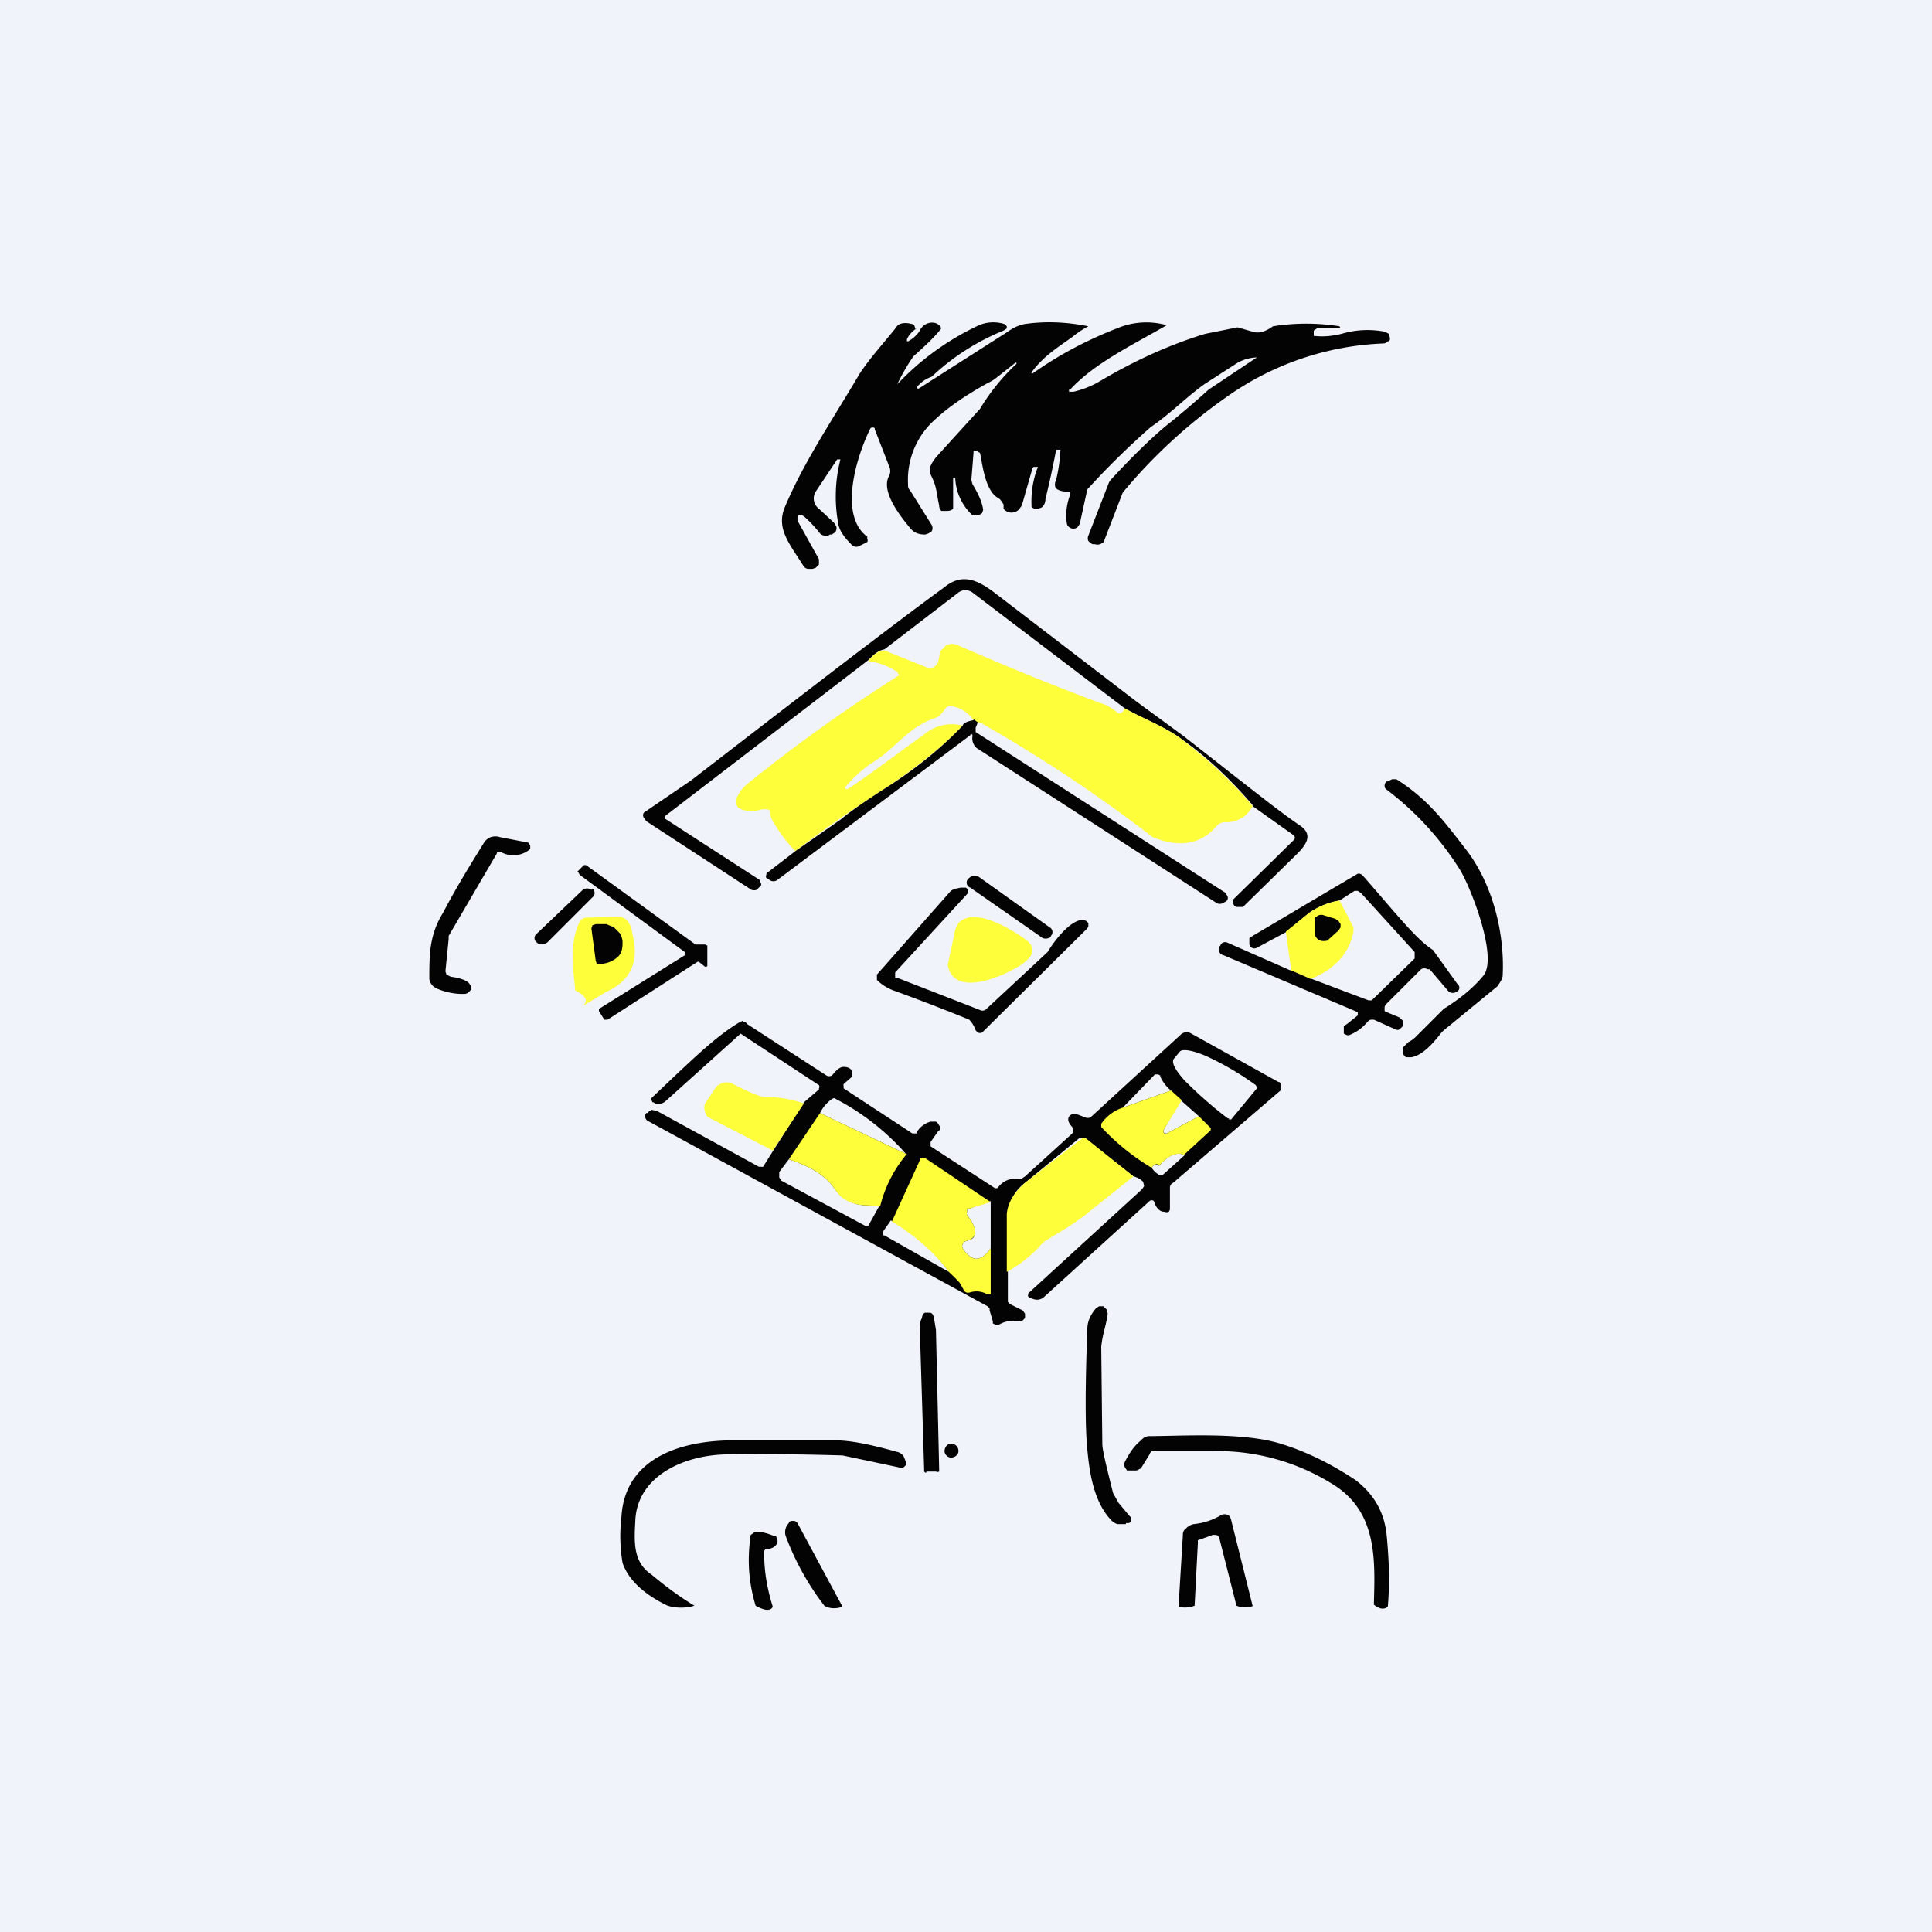<!-- by TradingView --><svg width="18" height="18" viewBox="0 0 18 18" xmlns="http://www.w3.org/2000/svg"><path fill="#F0F3FA" d="M0 0h18v18H0z"/><path d="M6.92 9.52c.01 0 .03 0 .04.02l.74.48a.05.05 0 0 0 .05 0l.01-.01c.04-.05.07-.07.1-.07.06 0 .09.03.08.09l-.08.07a.03.03 0 0 0 0 .02v.02l.64.42h.04v-.01a.22.22 0 0 1 .13-.1h.04c.01 0 .02 0 .03.02l.02.03c0 .01 0 .03-.02.04l-.07.1v.04l.6.39h.02l.01-.01c.05-.06.1-.08.19-.08h.03l.03-.02.44-.4.01-.02-.01-.04c-.05-.05-.05-.1 0-.12h.04l.08.03a.06.06 0 0 0 .05 0l.84-.77a.08.08 0 0 1 .1-.01l.81.45s.02 0 .02.02v.06l-1 .86a.05.05 0 0 0-.03.04V11.27l-.01.02a.05.05 0 0 1-.04 0c-.05 0-.08-.04-.1-.1a.03.03 0 0 0-.04 0l-.99.9a.1.1 0 0 1-.1.01l-.03-.01-.01-.01a.02.02 0 0 1 0-.02v-.01l1.06-.97.02-.03-.01-.04a.19.19 0 0 0-.09-.05l-.45-.35-.03-.01h-.02l-.51.42a.4.4 0 0 0-.16.3V12.13l.02.02.12.06.02.03v.04l-.03.03h-.04a.25.25 0 0 0-.17.03.05.05 0 0 1-.04 0l-.02-.01v-.02l-.03-.1v-.02l-.02-.02-3.17-1.73-.01-.01-.01-.02v-.02l.01-.02h.02c0-.02.02-.02.03-.03l.05.01.95.52h.02a.04.04 0 0 0 .02 0l.1-.16.28-.44.14-.12v-.01a.03.03 0 0 0 0-.03l-.73-.48-.7.63a.1.1 0 0 1-.1.02l-.01-.01h-.01l-.01-.02v-.02c.36-.34.58-.56.81-.7l.04-.02Zm1.31 1.96a.03.03 0 0 0 0 .02v.01h.01l.6.34c-.14-.2-.32-.35-.54-.48l-.07.1Zm.8-.22h-.02v.03a.04.04 0 0 0 0 .03c.1.13.1.22 0 .24l-.03.01-.01.02a.04.04 0 0 0 0 .04c.08.13.17.13.26 0v-.44l-.2.07Zm-1.77-.34v.05l.02.03.78.42a.03.03 0 0 0 .03 0l.1-.18c-.1-.02-.18.01-.3-.06-.09-.04-.13-.15-.2-.2-.06-.06-.17-.12-.34-.18l-.09.12Zm3.77-.16c-.07-.03-.14 0-.23.1h-.01a.03.03 0 0 0-.03-.01.07.07 0 0 0-.03.03.2.2 0 0 0 .06.06.04.04 0 0 0 .05 0l.2-.18Zm-3.26-.53-.02.01a.34.34 0 0 0-.11.13l.8.38a2.25 2.25 0 0 0-.67-.52Zm3.07.3v.02l.01.01h.02l.3-.16-.17-.15-.16.28Zm.4-.69c-.14-.06-.23-.07-.25-.04l-.05.06c-.03.03 0 .1.1.21.1.1.24.23.4.35h.01v.01h.02l.24-.29v-.01l-.01-.02a2.7 2.7 0 0 0-.46-.27Zm-.45.17h-.03l-.3.31.45-.16a.35.35 0 0 1-.1-.13v-.01l-.02-.01ZM8.54 3.06a.24.24 0 0 0-.09.1v.02h.01a.28.28 0 0 0 .11-.1c.04-.09.17-.1.2-.02-.07.09-.16.17-.26.26a1.84 1.84 0 0 0-.15.26 2.49 2.49 0 0 1 .74-.54.34.34 0 0 1 .26-.02l.01.01.01.01v.02l-.03.02a2.16 2.16 0 0 0-.67.43.3.3 0 0 0-.14.1l.01.01h.01l.83-.53a.4.4 0 0 1 .15-.07c.2-.03.4-.02.6.02a.9.9 0 0 0-.15.1c-.14.1-.27.18-.38.33v.01h.01c.24-.17.5-.31.81-.43a.7.7 0 0 1 .44-.02c-.31.18-.67.35-.9.6h-.01v.02H10a.86.86 0 0 0 .25-.1c.32-.19.65-.34.98-.44l.3-.06.14.04c.06.02.12 0 .19-.05a1.98 1.98 0 0 1 .62 0l.01.02h-.22l-.03.02v.05h.01c.08.01.17 0 .25-.02a.85.85 0 0 1 .4-.02l.04.02.01.04c0 .01 0 .03-.02.03a.06.06 0 0 1-.04.02 2.7 2.7 0 0 0-1.45.49 4.9 4.9 0 0 0-.98.9l-.17.44c0 .02-.02.03-.04.04a.08.08 0 0 1-.05 0h-.02l-.02-.01-.02-.02a.06.06 0 0 1 0-.05l.19-.49.01-.02c.22-.24.4-.41.52-.51a7.37 7.37 0 0 0 .4-.34l.45-.3a.4.4 0 0 0-.18.05l-.31.2c-.18.13-.31.27-.5.4a7.43 7.43 0 0 0-.59.58l-.07.32-.02.03a.06.06 0 0 1-.08 0 .05.05 0 0 1-.02-.03.53.53 0 0 1 .03-.27v-.02l-.01-.01h-.02c-.04 0-.08-.01-.1-.03-.01-.01-.02-.04 0-.08a1.52 1.52 0 0 0 .04-.28h-.04a8.7 8.7 0 0 1-.1.46c0 .04-.02.07-.04.08l-.03.01h-.03a.06.06 0 0 1-.03-.02V4.7a.87.87 0 0 1 .06-.35h-.04l-.01.01-.1.35-.03.04a.1.1 0 0 1-.1.02.1.1 0 0 1-.04-.03v-.04l-.02-.03a.08.08 0 0 0-.03-.03c-.13-.07-.15-.35-.17-.42L9.1 4.2h-.03v.02l-.02.25.01.04c.06.1.09.17.1.24l-.01.03-.03.02h-.06a.5.5 0 0 1-.16-.34v-.01h-.02v.29a.08.08 0 0 1-.05.02h-.06a.07.07 0 0 1-.02-.05c-.03-.14-.02-.17-.08-.29-.02-.05 0-.1.06-.17a203.57 203.57 0 0 1 .4-.44 1.93 1.93 0 0 1 .34-.42v-.01a.01.01 0 0 0-.01 0l-.19.15a.43.43 0 0 1-.07.04c-.18.1-.35.21-.49.34a.75.75 0 0 0-.25.6c0 .03 0 .04.02.06l.2.32a.06.06 0 0 1 0 .06l-.03.02-.03.01c-.05 0-.1-.01-.14-.06-.1-.12-.27-.34-.2-.48a.1.1 0 0 0 .01-.08L8.15 4v-.01a.03.03 0 0 0-.04 0c-.13.26-.3.81-.03 1.01v.02a.03.03 0 0 1 0 .03L8 5.09a.06.06 0 0 1-.07-.02c-.07-.07-.11-.13-.12-.19a1.4 1.4 0 0 1 .02-.6H7.8l-.2.3a.12.12 0 0 0 .03.16l.14.13.02.03a.06.06 0 0 1-.01.06l-.03.02h-.02c-.02.02-.04.02-.05.01a.07.07 0 0 1-.04-.02 1.18 1.18 0 0 0-.15-.16l-.02-.01h-.03l-.01.02v.03l.2.36v.05l-.03.03-.03.01h-.04a.06.06 0 0 1-.04-.02c-.13-.21-.26-.35-.18-.55.18-.43.46-.84.7-1.25.1-.15.22-.28.34-.43.02-.04.08-.05.15-.03.02 0 .02.02.03.05ZM12.93 14.97c-.04.03-.08.02-.13-.02.01-.4.04-.86-.38-1.12a2.03 2.03 0 0 0-1.14-.31h-.55a.07.07 0 0 0-.02.03l-.08.13-.04.02H10.5l-.02-.03a.06.06 0 0 1 0-.05c.05-.1.1-.16.15-.2a.11.11 0 0 1 .07-.04c.3 0 .87-.04 1.23.07.26.08.49.2.7.34.17.13.27.3.29.52.02.21.03.43.01.66ZM6.47 14.96a.44.44 0 0 1-.25 0c-.23-.11-.37-.25-.42-.4a1.51 1.51 0 0 1-.01-.43c.03-.51.49-.7 1-.71h1c.14 0 .33.04.58.11a.1.1 0 0 1 .05.04l.02.05v.03l-.02.02a.06.06 0 0 1-.05 0l-.52-.11a24.86 24.86 0 0 0-1.06-.01c-.4 0-.84.19-.87.6-.01.2-.03.4.15.52.12.1.25.2.4.29Z" fill="#030303"/><path d="M11.68 14.96a.21.21 0 0 1-.16 0l-.16-.63-.01-.02a.05.05 0 0 0-.03-.01h-.02l-.11.04-.03.01v.03l-.03.58a.25.25 0 0 1-.15.01l.04-.66c0-.02 0-.05.03-.07a.13.13 0 0 1 .07-.04c.1-.01.18-.04.25-.08a.07.07 0 0 1 .09.01l.01.03.2.8ZM7.85 14.97c-.06.02-.12.02-.17-.01a2.5 2.5 0 0 1-.36-.65.12.12 0 0 1 .03-.12v-.01l.02-.01h.03a.05.05 0 0 1 .03.02l.42.78ZM7.2 14.97c-.02.04-.07.04-.16-.01-.06-.2-.08-.4-.05-.63 0-.02 0-.03.02-.04a.07.07 0 0 1 .04-.02c.03 0 .09.01.16.04h.02l.01.03a.05.05 0 0 1 0 .04.1.1 0 0 1-.08.05c-.02 0-.03 0-.04.02v.03c0 .17.03.33.08.49ZM11.67 7.5c-.19-.22-.4-.43-.67-.62-.15-.11-.34-.18-.52-.28L9.06 5.52A.1.1 0 0 0 9 5.5a.1.1 0 0 0-.07.02l-.69.53c-.06.01-.1.05-.15.1L6.2 7.6a.02.02 0 0 0 0 .03l.88.57v.01l.01.02a.03.03 0 0 1 0 .02l-.02.02-.02.02a.07.07 0 0 1-.05 0H7l-.98-.64L6 7.62A.04.04 0 0 1 6 7.57l.44-.3c1.14-.88 1.92-1.48 2.36-1.8.16-.13.3-.07.45.04l1.33 1.02.45.33c.55.43.9.71 1.08.83.12.08.07.17-.02.26a237.64 237.64 0 0 1-.51.5H11.52l-.02-.01-.01-.02a.04.04 0 0 1 0-.04l.56-.55.01-.01a.03.03 0 0 0-.01-.04l-.38-.27Z" fill="#030303"/><path d="M10.48 6.6c.18.1.37.17.52.28.26.2.48.4.67.63a.27.27 0 0 1-.26.15.1.1 0 0 0-.04.01.09.09 0 0 0-.03.02c-.15.18-.35.21-.6.11a13.8 13.8 0 0 0-1.61-1.07h-.02a.12.12 0 0 0-.04-.02.3.3 0 0 0-.2-.13h-.03a.05.05 0 0 0-.03.02l-.04.05a.12.12 0 0 1-.06.04c-.26.09-.37.29-.59.42a1.21 1.21 0 0 0-.25.23l.01.01h.02c.2-.13.42-.3.7-.5.12-.1.25-.12.37-.09-.21.22-.45.4-.7.57a12.64 12.64 0 0 0-.86.6 1.4 1.4 0 0 1-.21-.28c-.02-.03-.02-.06-.03-.1a.05.05 0 0 0-.03-.01H7.1c-.08.03-.3.03-.23-.12a.37.37 0 0 1 .11-.13 14.74 14.74 0 0 1 1.4-1l-.01-.01-.01-.02a.62.62 0 0 0-.27-.1c.04-.06.1-.1.15-.1l.4.16a.08.08 0 0 0 .08-.02l.02-.03.02-.1a.1.1 0 0 1 .03-.03.11.11 0 0 1 .03-.03.12.12 0 0 1 .1 0c.46.2.9.38 1.33.54.04.01.1.04.15.08.03.03.05.02.08-.03Z" fill="#FFFE3A"/><path d="m9.07 6.7.04.03-.02.05v.04l2.33 1.5.01.02a.04.04 0 0 1-.01.06l-.02.01a.06.06 0 0 1-.07 0A5826.58 5826.58 0 0 0 9.1 6.97a.12.12 0 0 1-.04-.11v-.01a.01.01 0 0 0-.02 0L7.24 8.2a.06.06 0 0 1-.04.01.06.06 0 0 1-.04-.02l-.02-.01a.03.03 0 0 1 0-.03v-.01l.01-.01.26-.2.43-.3c.07-.06.21-.16.43-.3.25-.16.49-.35.7-.57 0-.02.04-.04.1-.05ZM12.92 7.28h.01l.04-.02h.04c.3.19.45.4.66.67.24.32.35.77.33 1.16 0 .03-.03.07-.05.1l-.5.41-.02.02c-.07.09-.17.21-.28.23h-.05a.07.07 0 0 1-.03-.04v-.05l.03-.03.02-.02a.28.28 0 0 0 .08-.06l.25-.25c.16-.1.28-.2.37-.31.14-.17-.12-.83-.22-.99a2.81 2.81 0 0 0-.69-.75.05.05 0 0 1 .01-.07ZM4.67 7.94a.04.04 0 0 0-.04 0v.01l-.45.77v.03l-.03.3.01.03.04.02c.08.01.14.03.17.06l.02.03v.03l-.03.03a.07.07 0 0 1-.03.01.61.61 0 0 1-.26-.05.12.12 0 0 1-.05-.04.1.1 0 0 1-.02-.05c0-.23 0-.41.13-.62.12-.23.25-.44.38-.65a.13.13 0 0 1 .06-.05.14.14 0 0 1 .09 0l.26.05.01.01.01.02v.03a.24.24 0 0 1-.27.03ZM5.38 8.12l.06-.06h.02l1.02.74h.09l.02.01V9a.02.02 0 0 1-.03 0l-.05-.04H6.5l-.84.54h-.03l-.05-.08V9.4l.8-.5v-.01a.02.02 0 0 0 0-.02l-.98-.72-.01-.02Z" fill="#030303"/><path d="m12.03 9.04.19.08.53.2h.03l.4-.39v-.06l-.5-.55-.03-.02h-.03l-.14.09a.7.7 0 0 0-.29.12l-.2.17-.28.15a.05.05 0 0 1-.06-.01l-.01-.02v-.06l.03-.02.98-.58h.02l.02.01c.3.34.5.6.66.7l.23.32a.04.04 0 0 1-.01.07.06.06 0 0 1-.08-.01l-.17-.2h-.02a.06.06 0 0 0-.06 0l-.33.33-.01.02v.04l.02.01.12.05.03.03v.05l-.01.01-.01.01-.01.01a.04.04 0 0 1-.04 0l-.2-.09h-.03l-.02.01c-.05.06-.1.1-.17.13a.04.04 0 0 1-.04 0l-.02-.01v-.07l.03-.02.1-.08v-.03L11.4 8.9a.06.06 0 0 1-.04-.03v-.05l.01-.01a.04.04 0 0 1 .03-.03.05.05 0 0 1 .03 0l.59.26ZM9.78 8.64l-.66-.47a.07.07 0 0 0-.09.01.05.05 0 0 0 .01.09l.66.46c.02.02.06.02.09 0v-.01a.05.05 0 0 0-.01-.08ZM5.51 8.29a.07.07 0 0 0-.08 0L5 8.7a.05.05 0 0 0 0 .08c.03.03.07.02.1 0l.42-.42a.05.05 0 0 0 0-.08Z" fill="#030303"/><path d="M8.34 9.06v.05h.02l.77.3a.05.05 0 0 0 .06-.01l.57-.53c.06-.1.21-.3.33-.3l.03.01.02.02v.03l-.01.02-.97.96-.01.01a.05.05 0 0 1-.04 0l-.02-.02a.26.26 0 0 0-.06-.1 19.17 19.17 0 0 0-.7-.27.44.44 0 0 1-.16-.1v-.05l.68-.77a.11.11 0 0 1 .05-.03l.05-.01H9l.02.02a.04.04 0 0 1-.01.04l-.67.73Z" fill="#030303"/><path d="m12.48 8.39.13.25v.04c-.04.2-.17.35-.4.44l-.18-.08-.05-.36.21-.17a.7.7 0 0 1 .29-.12ZM5.44 9.36c.04-.04.01-.09-.08-.13-.02-.21-.06-.46.05-.66l.02-.01.02-.01.27-.01c.14-.01.16.08.18.2.05.23-.03.4-.25.5l-.2.12ZM8.93 8.6c.15-.16.51.07.62.15.03.02.05.04.06.07a.1.1 0 0 1-.01.09.4.4 0 0 1-.14.11c-.17.1-.58.26-.63-.03l.07-.33.03-.06ZM7.49 10.28l-.29.44-.58-.3a.11.11 0 0 1-.03-.02.1.1 0 0 1-.02-.04.1.1 0 0 1 0-.08l.1-.15a.1.1 0 0 1 .04-.03.12.12 0 0 1 .12 0c.16.08.25.12.3.12.12 0 .24.02.36.06ZM10.56 10.96l-.45.36c-.13.1-.24.16-.37.24a.41.41 0 0 0-.07.07c-.09.09-.18.16-.29.22v-.54c.01-.11.07-.2.17-.29a55.42 55.42 0 0 1 .54-.42h.02l.45.36Z" fill="#FFFE3A"/><path d="M10.32 12.23c0 .07-.05.2-.06.32l.01.9c0 .06.04.22.1.46l.05.09.1.12.02.02v.03l-.02.02h-.03v.01h-.08a.14.14 0 0 1-.06-.04c-.16-.17-.2-.44-.22-.66-.02-.2-.02-.57 0-1.11 0-.08.03-.14.08-.2l.03-.02h.04l.03.03v.03ZM8.63 13.72h-.01l-.01-.01v-.02l-.04-1.3c0-.04 0-.08.02-.11 0-.03.02-.05.03-.05h.04c.02 0 .03.01.04.04l.02.12.03 1.3v.02a.03.03 0 0 1-.03 0h-.09ZM8.86 13.58c.04 0 .07-.03.07-.06 0-.04-.03-.07-.07-.07-.03 0-.06.03-.06.07 0 .03.03.06.06.06ZM12.38 8.76c-.07.02-.11 0-.13-.05v-.16l.03-.02a.07.07 0 0 1 .06 0l.1.03.03.02.02.03v.03l-.02.03-.1.09ZM5.51 8.65l.01-.03.03-.01h.1l.07.03.05.05c.02.02.02.04.03.07v.03c0 .05-.01.1-.05.13a.25.25 0 0 1-.15.06h-.04l-.01-.03-.04-.3Z" fill="#030303"/><path d="m10.91 10.16.1.09-.17.28v.02a.02.02 0 0 0 .03.01l.3-.16.1.1a.03.03 0 0 1 .01.01v.02l-.25.23c-.06-.03-.14 0-.23.1a.03.03 0 0 0-.04-.01.07.07 0 0 0-.03.03 2.1 2.1 0 0 1-.47-.38v-.03a.39.39 0 0 1 .2-.15l.45-.16ZM8.45 10.75a1.2 1.2 0 0 0-.25.49c-.11-.02-.19.01-.32-.06-.08-.04-.12-.15-.19-.2-.06-.06-.17-.12-.34-.18l.29-.43.8.38ZM9.23 11.2l-.2.06h-.02v.03a.04.04 0 0 0 0 .03c.1.13.1.21 0 .24l-.03.01-.01.02a.04.04 0 0 0 0 .04c.08.13.17.13.26 0V12.06H9.2a.2.2 0 0 0-.16-.02c-.03.01-.05 0-.06-.02l-.04-.07a1.57 1.57 0 0 0-.1-.1c-.14-.19-.32-.34-.53-.47l.26-.57v-.02h.02a.04.04 0 0 1 .03 0l.61.41Z" fill="#FFFE3A"/></svg>